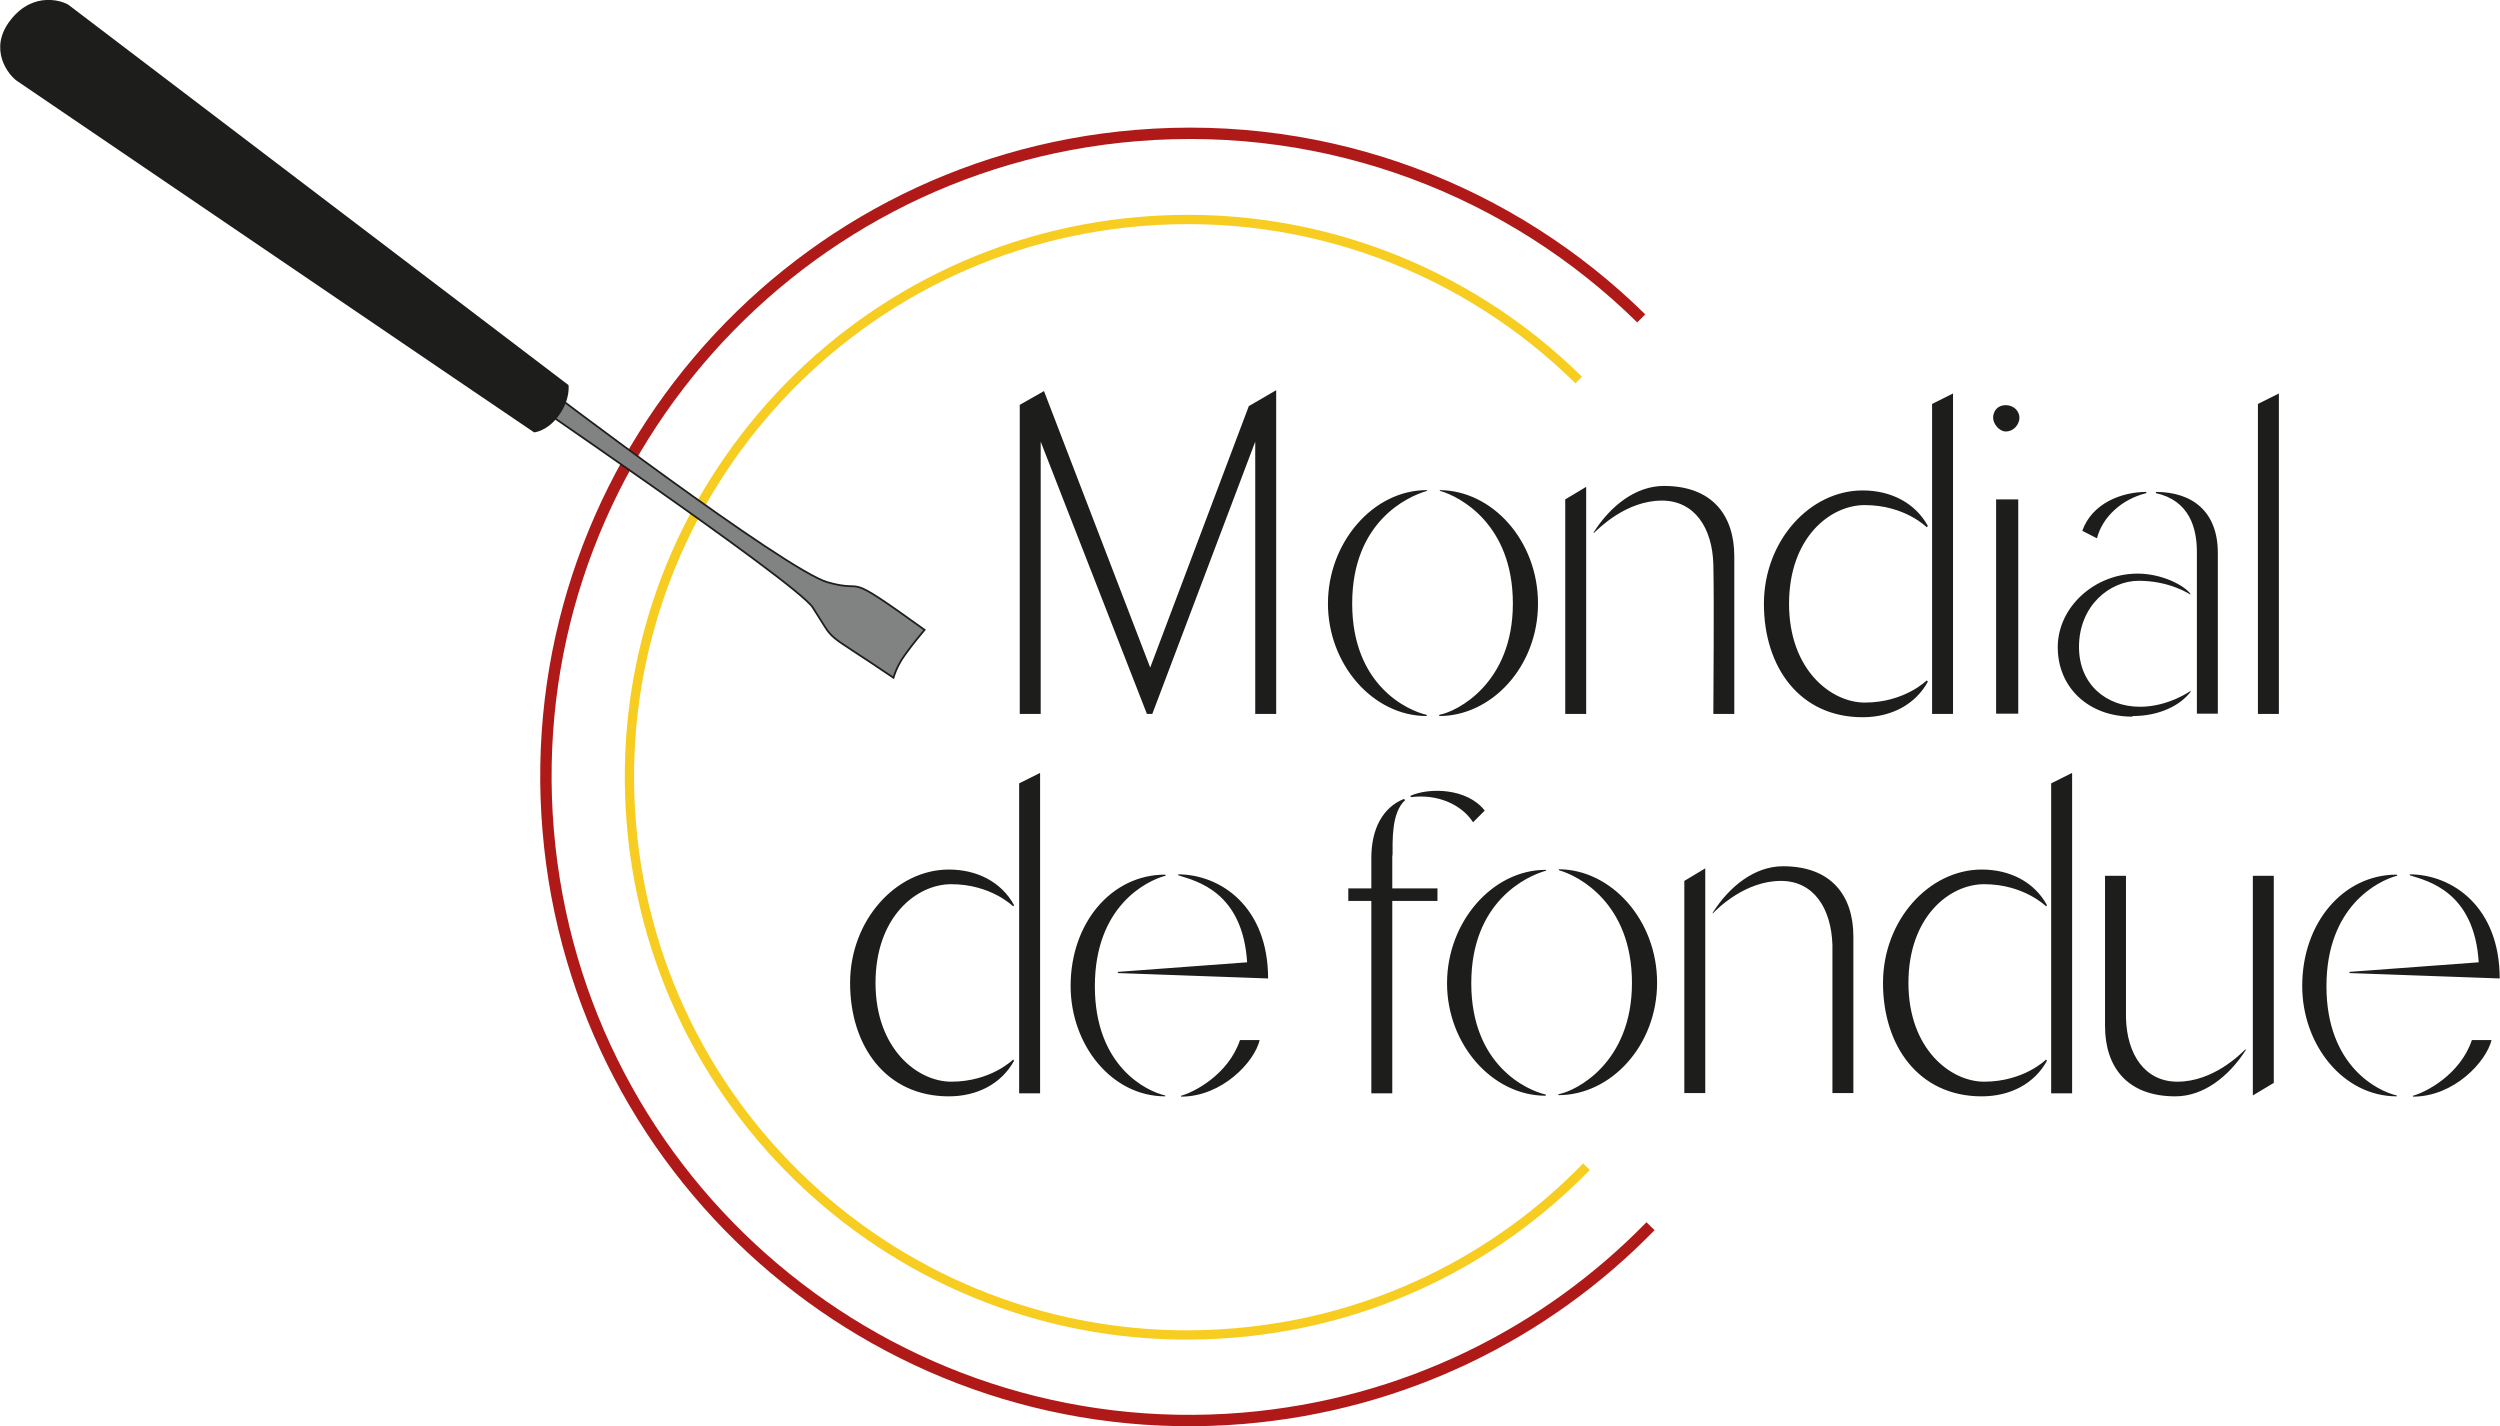 <?xml version="1.0" encoding="UTF-8"?> <svg xmlns="http://www.w3.org/2000/svg" id="uuid-32440bed-3e62-4b58-bb09-2b35331c804c" data-name="Calque 1" viewBox="0 0 83.55 47.66"><defs><style> .uuid-bb7f0025-d492-43cc-b574-a10e7fcc9d68 { fill: #818383; } .uuid-3dd61a99-5b92-47cd-a3ae-1633de1ccfe8 { stroke: #f6cd20; stroke-width: .31px; } .uuid-3dd61a99-5b92-47cd-a3ae-1633de1ccfe8, .uuid-a8098006-5bec-439a-900d-2b08652f09e3, .uuid-4fd094eb-02b8-4daf-bf7a-585741b666e5 { fill: none; stroke-miterlimit: 10; } .uuid-a8098006-5bec-439a-900d-2b08652f09e3 { stroke: #1d1d1b; stroke-width: .06px; } .uuid-505d9af3-59d3-4dac-afe1-5c15859aa9cb { fill: #1d1d1b; } .uuid-4fd094eb-02b8-4daf-bf7a-585741b666e5 { stroke: #af1917; stroke-width: .38px; } </style></defs><path class="uuid-4fd094eb-02b8-4daf-bf7a-585741b666e5" d="M55.16,40.98c-3.49,3.58-8.24,5.97-13.62,6.42-11.84.98-22.23-7.81-23.22-19.65-.99-11.84,7.81-22.24,19.65-23.22,6.5-.54,12.57,1.87,16.88,6.11"></path><path class="uuid-3dd61a99-5b92-47cd-a3ae-1633de1ccfe8" d="M53.02,38.99c-3.02,3.11-7.14,5.18-11.8,5.56-10.26.85-19.27-6.77-20.12-17.03-.85-10.26,6.77-19.27,17.03-20.12,5.64-.47,10.9,1.62,14.63,5.3"></path><path class="uuid-505d9af3-59d3-4dac-afe1-5c15859aa9cb" d="M42.1,34.75c-.17.74-1.26,1.9-2.63,1.9v-.03c.42-.11,1.58-.7,1.97-1.86h.67ZM47.68,16.38s.04.03,0,.03c-.63.18-2.49,1.02-2.49,3.76s1.86,3.58,2.49,3.72v.04c-1.79,0-3.3-1.72-3.3-3.76s1.51-3.79,3.3-3.79M35.74,23.72h.25-.25ZM48.04,30.11h-2.98v-.42h2.98v.42ZM66.71,16.69h.74v7.16h-.74v-7.16ZM67.49,13.96c0,.21-.18.46-.46.46-.21,0-.42-.25-.42-.46s.14-.42.42-.42.46.21.46.42M64.57,13.5l.7-.35v10.71h-.7v-10.36ZM73.42,18.45c0-.81-.25-1.72-1.37-1.97v-.04c1.19,0,2.07.63,2.07,2.04v5.37h-.7v-5.52M53.26,17.82v-.03.03c.18-.17,1.09-1.09,2.28-1.09,1.09,0,1.69.91,1.72,2.14.03,1.33,0,4.28,0,4.99h.7v-5.27c0-1.37-.74-2.35-2.35-2.35-.95,0-1.79.67-2.35,1.55M52.31,16.69l.7-.42v7.59h-.7v-7.17ZM48.1,23.93v-.04c.6-.11,2.46-1.05,2.46-3.72s-1.79-3.58-2.42-3.76c-.04,0,0-.03-.04-.03,1.76,0,3.3,1.68,3.3,3.79s-1.55,3.76-3.3,3.76M41.74,13.57l.91-.53v10.82h-.7v-9.1l-3.44,9.1h-.18l-3.55-9.1v9.1h-.7v-10.33l.81-.46,3.55,9.24,3.3-8.75ZM62.25,23.97c.95,0,1.76-.42,2.18-1.19l-.04-.04s-.74.74-2.07.74c-1.12,0-2.53-1.09-2.53-3.3s1.37-3.3,2.53-3.3c1.34,0,2.07.74,2.07.74l.04-.04c-.42-.77-1.23-1.19-2.18-1.19-1.76,0-3.3,1.68-3.3,3.79s1.19,3.79,3.3,3.79M71.28,23.93c.88,0,1.58-.35,1.93-.81v-.03s-.74.53-1.69.53c-1.12,0-2.04-.74-2.04-2,0-1.37,1.02-2.21,2-2.21,1.05,0,1.72.46,1.72.46v-.03c-.21-.28-.95-.67-1.76-.67-1.44,0-2.67,1.12-2.67,2.46s1.02,2.32,2.49,2.32M70.08,17.99l-.49-.25c.32-.91,1.3-1.3,2.14-1.3v.04c-.84.21-1.47.81-1.65,1.51M75.46,13.5l.7-.35v10.71h-.7v-10.36ZM66.23,36.64c.95,0,1.76-.42,2.18-1.19l-.03-.04s-.74.74-2.07.74c-1.12,0-2.53-1.09-2.53-3.3s1.37-3.3,2.53-3.3c1.33,0,2.07.74,2.07.74l.03-.04c-.42-.77-1.23-1.19-2.18-1.19-1.76,0-3.3,1.69-3.3,3.79s1.19,3.79,3.3,3.79M51.66,29.06s.03.04,0,.04c-.63.18-2.49,1.02-2.49,3.76s1.86,3.58,2.49,3.72v.04c-1.79,0-3.3-1.72-3.3-3.76s1.51-3.79,3.3-3.79M52.08,36.61v-.04c.6-.11,2.46-1.05,2.46-3.72s-1.79-3.58-2.42-3.76c-.04,0,0-.04-.04-.04,1.76,0,3.3,1.69,3.3,3.79s-1.54,3.76-3.3,3.76M57.24,30.53v-.04.04c.17-.18,1.09-1.09,2.28-1.09,1.09,0,1.68.91,1.72,2.14v4.95h.7v-5.23c0-1.37-.74-2.35-2.35-2.35-.95,0-1.79.67-2.35,1.55M68.55,26.18l.7-.35v10.71h-.7v-10.36ZM56.29,29.44l.7-.42v7.51h-.7v-7.09ZM75.99,36.19l-.7.42v-7.34h.7v6.92ZM75.05,35.06v.04-.04c-.18.18-1.09,1.09-2.28,1.09-1.09,0-1.69-.91-1.72-2.14v-4.74h-.7v5.02c0,1.37.74,2.35,2.35,2.35.95,0,1.79-.67,2.35-1.54M34.06,26.18l.7-.35v10.71h-.7v-10.36ZM31.71,36.64c.95,0,1.76-.42,2.18-1.19l-.03-.04s-.74.74-2.07.74c-1.12,0-2.53-1.09-2.53-3.3s1.37-3.3,2.53-3.3c1.33,0,2.07.74,2.07.74l.03-.04c-.42-.77-1.23-1.19-2.18-1.19-1.76,0-3.3,1.69-3.3,3.79s1.19,3.79,3.3,3.79M38.94,29.23s.04.04,0,.04c-.63.17-2.35,1.02-2.35,3.69s1.72,3.51,2.35,3.65v.03c-1.79,0-3.16-1.72-3.16-3.69,0-2.11,1.37-3.72,3.16-3.72M41.68,32.18c-.14-2.39-1.72-2.74-2.28-2.92-.04,0,0-.04-.04-.04,1.44,0,3.02,1.09,3.02,3.48l-5.02-.18v-.04l4.32-.32ZM83.27,34.75c-.18.74-1.26,1.9-2.63,1.9v-.03c.42-.11,1.58-.7,1.97-1.86h.67ZM82.84,32.18c-.14-2.39-1.72-2.74-2.28-2.92-.04,0,0-.04-.04-.04,1.44,0,3.02,1.09,3.02,3.48l-5.02-.18v-.04l4.32-.32ZM80.1,29.23s.04.04,0,.04c-.63.17-2.35,1.02-2.35,3.69s1.72,3.51,2.35,3.65v.03c-1.79,0-3.16-1.72-3.16-3.69,0-2.11,1.37-3.72,3.16-3.72M46.53,28.53v8.01h-.7v-7.87c0-.98.39-1.69,1.09-1.97l.04.04c-.46.42-.42,1.33-.42,1.9M49.23,27.48c-.39-.6-1.19-.95-2.07-.84l-.03-.04c.6-.28,1.89-.28,2.49.49l-.39.39Z"></path><path class="uuid-bb7f0025-d492-43cc-b574-a10e7fcc9d68" d="M18.01,12.79s8.24,6.27,9.65,6.67c1.41.4.38-.47,3.24,1.59,0,0-.4.47-.66.84-.29.4-.38.76-.38.76-2.48-1.68-1.87-1.07-2.7-2.35-.56-.86-10.79-7.79-9.54-6.97l.39-.55Z"></path><path class="uuid-a8098006-5bec-439a-900d-2b08652f09e3" d="M18.01,12.79s8.24,6.27,9.65,6.67c1.41.4.38-.47,3.24,1.59,0,0-.4.47-.66.84-.29.4-.38.76-.38.76-2.48-1.68-1.87-1.07-2.7-2.35-.56-.86-10.79-7.79-9.54-6.97l.39-.55Z"></path><path class="uuid-505d9af3-59d3-4dac-afe1-5c15859aa9cb" d="M19,12.87s.07.47-.32,1.01c-.39.54-.83.57-.83.57C17.85,14.46.89,2.92.59,2.72c-.3-.19-1.01-1.08-.23-2.06C1.14-.33,2.14.05,2.3.17c.16.12,16.7,12.7,16.7,12.7"></path></svg> 